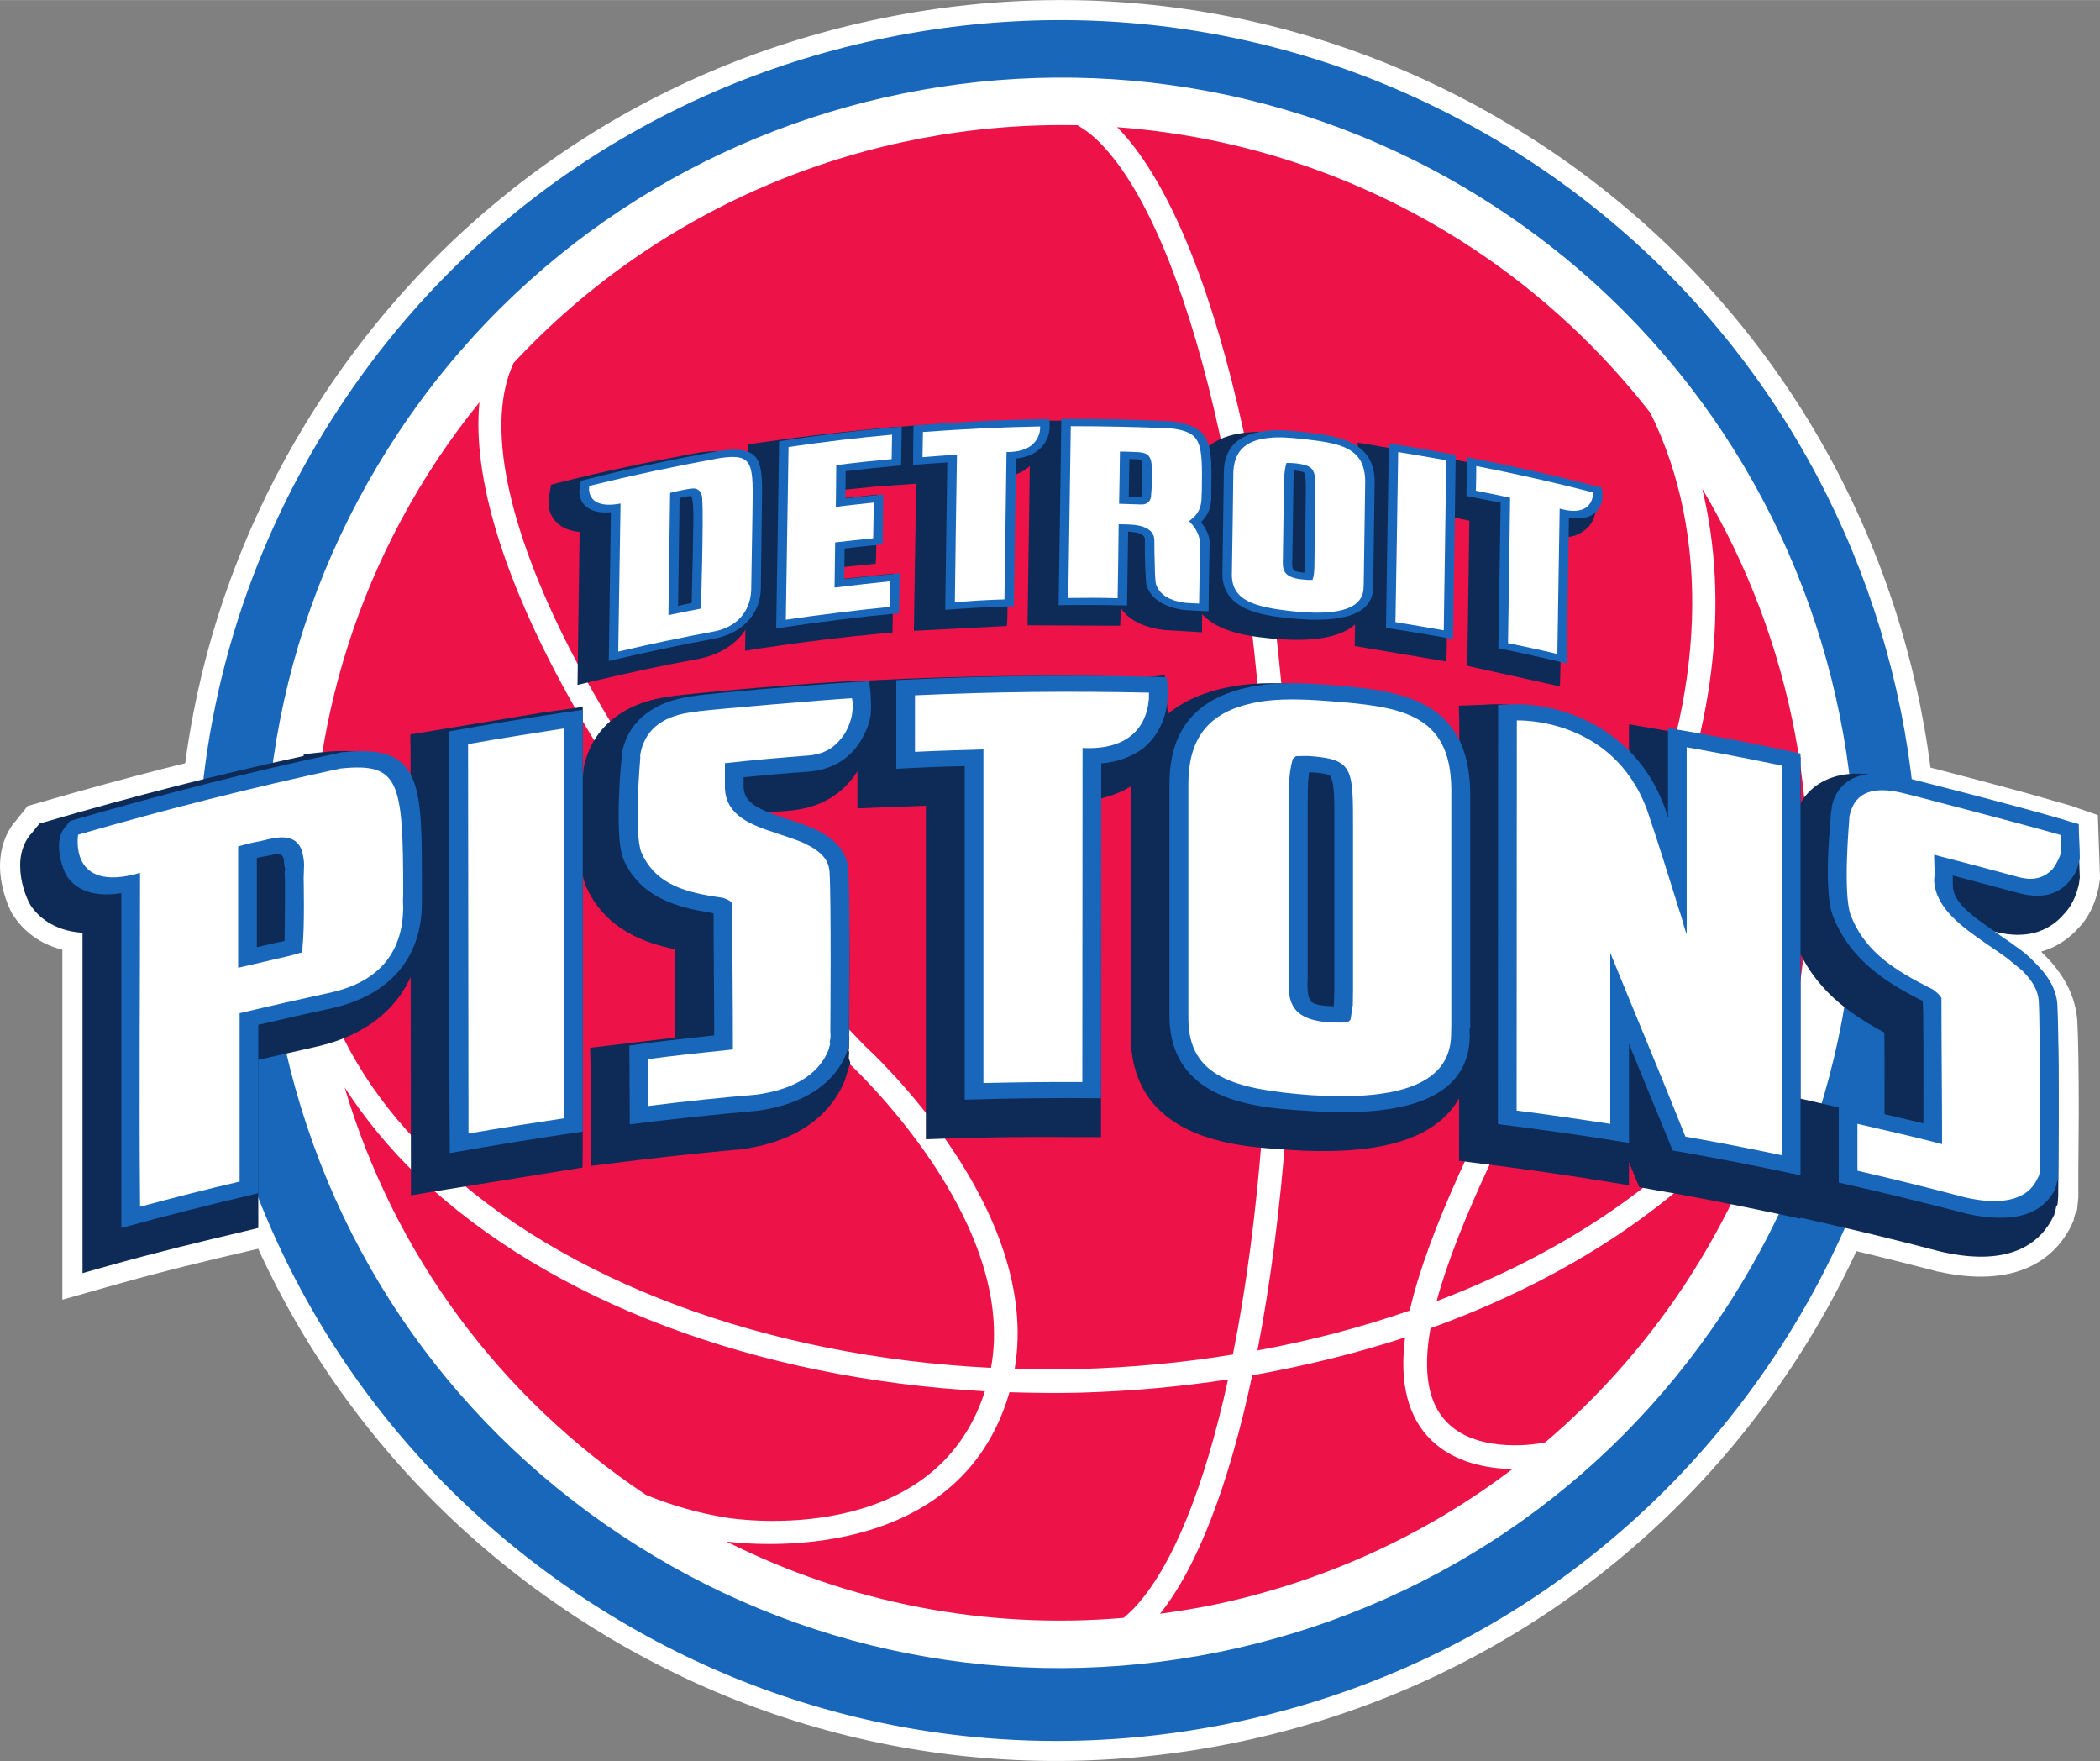 <?xml version="1.0" encoding="UTF-8" standalone="no"?>
<!-- Created with Inkscape (http://www.inkscape.org/) by Marsupilami -->
<svg
   xmlns:svg="http://www.w3.org/2000/svg"
   xmlns="http://www.w3.org/2000/svg"
   version="1.0"
   width="916"
   height="768"
   viewBox="0 0 128.563 107.782"
   id="svg136157">
  <rect x="0" y="0" width="128.563" height="107.782" fill="#808080" stroke="none"/>
  <defs
     id="defs136159" />
  <g
     transform="translate(-438.576,-267.043)"
     id="layer1">
    <path
       d="M 474.92,363.772 C 463.466,356.187 455.662,344.58 452.936,331.125 C 450.224,317.656 452.898,303.935 460.496,292.491 C 468.081,281.061 479.677,273.269 493.151,270.549 C 506.637,267.813 520.355,270.49 531.784,278.075 C 555.414,293.747 561.88,325.729 546.196,349.356 C 538.61,360.8 527.014,368.607 513.541,371.342 C 500.08,374.063 486.363,371.372 474.92,363.772 z M 492.662,268.139 C 478.546,270.992 466.397,279.154 458.452,291.13 C 450.494,303.121 447.678,317.493 450.532,331.613 C 453.386,345.719 461.563,357.873 473.558,365.827 C 485.54,373.782 499.913,376.591 514.029,373.738 C 528.145,370.884 540.295,362.707 548.253,350.716 C 564.67,325.95 557.895,292.446 533.134,276.019 C 521.164,268.079 506.791,265.27 492.662,268.139"
       id="path3200"
       style="fill:#ffffff;fill-opacity:1;fill-rule:evenodd;stroke:none" />
    <path
       d="M 512.834,366.522 C 512.834,366.522 512.834,366.522 512.834,366.522 L 512.834,366.522 L 512.834,366.522"
       id="path3202"
       style="fill:#ffffff;fill-opacity:1;fill-rule:evenodd;stroke:none" />
    <path
       d="M 542.686,346.443 L 542.686,346.443"
       id="path3204"
       style="fill:#ffffff;fill-opacity:1;fill-rule:evenodd;stroke:none" />
    <path
       d="M 565.827,323.836 C 565.814,323.851 565.814,323.851 565.814,323.851 L 565.866,323.792 C 565.853,323.806 565.84,323.821 565.827,323.836 z M 554.308,313.412 C 554.282,313.397 554.269,313.397 554.257,313.397 C 554.295,313.397 554.347,313.412 554.347,313.412 L 554.347,313.412 C 554.347,313.412 554.308,313.412 554.308,313.412 z M 549.345,313.93 L 549.345,313.93 C 548.24,314.61 547.481,315.689 547.173,317.049 C 547.173,317.049 547.121,317.271 547.121,317.271 C 547.121,317.271 547.108,317.419 547.108,317.449 L 547.108,317.478 L 547.057,317.951 L 547.044,317.981 L 546.993,318.735 C 546.993,318.75 546.864,321.456 546.864,321.456 L 546.864,321.485 C 546.864,323.2 547.006,324.294 547.34,325.152 C 548.497,328.139 550.721,329.824 552.714,330.963 C 552.714,331.746 552.727,333.033 552.727,333.033 C 552.727,333.033 552.714,333.506 552.714,333.935 C 552.521,333.89 552.2,333.816 552.2,333.816 C 552.187,333.816 547.533,332.722 547.533,332.722 L 547.533,335.768 L 547.533,342.54 L 549.423,342.969 C 552.032,343.56 554.411,344.137 557.124,344.846 C 557.124,344.846 557.213,344.876 557.213,344.876 L 557.252,344.876 C 562.6,346.044 564.657,343.575 565.403,342.008 C 565.403,341.993 565.519,341.756 565.519,341.756 C 565.519,341.756 565.544,341.608 565.544,341.608 C 565.557,341.564 565.609,341.372 565.622,341.342 C 565.622,341.327 565.737,341.106 565.737,341.106 L 565.814,340.337 L 565.814,338.607 C 565.814,338.607 565.84,335.117 565.84,335.117 C 565.84,332.412 565.801,330.386 565.75,329.514 C 565.634,327.991 564.927,326.631 563.59,325.344 C 563.577,325.329 563.552,325.3 563.539,325.285 C 564.632,324.975 565.377,324.339 565.827,323.836 C 566.676,322.949 566.933,321.884 567.023,321.485 L 567.061,321.367 L 567.074,321.249 L 567.139,320.82 L 567.139,320.702 L 567.01,316.931 L 565.352,316.355 L 564.207,316.029 C 561.906,315.349 557.432,314.196 555.439,313.678 L 555.439,313.678 C 555.439,313.678 555.259,313.634 555.156,313.604 C 554.784,313.516 554.527,313.442 554.449,313.427 C 554.424,313.427 554.295,313.397 554.244,313.397 C 552.277,312.969 550.631,313.146 549.345,313.93"
       id="path3206"
       style="fill:#ffffff;fill-opacity:1;fill-rule:evenodd;stroke:none" />
    <path
       d="M 553.691,315.778 L 553.768,315.793 C 553.768,315.793 553.845,315.334 553.909,314.935 C 553.807,315.32 553.691,315.778 553.691,315.778 z M 554.398,313.427 L 554.372,313.412 L 554.398,313.427 z M 553.909,314.935 C 554.089,314.225 554.308,313.412 554.308,313.412 L 554.154,313.383 C 554.154,313.383 554.025,314.225 553.909,314.935"
       id="path3208"
       style="fill:#ffffff;fill-opacity:1;fill-rule:evenodd;stroke:none" />
    <path
       d="M 554.334,313.412 C 554.372,313.412 554.398,313.412 554.411,313.427 C 554.411,313.427 554.257,314.092 554.102,314.743 C 554.141,314.447 554.154,314.403 554.179,314.151 C 554.038,314.861 553.832,315.807 553.832,315.807 L 553.858,315.807 L 553.858,315.807 C 553.871,315.807 553.948,315.837 553.948,315.837 C 553.948,315.837 554.025,315.334 554.077,314.891 C 554.257,314.196 554.437,313.427 554.437,313.427 C 554.449,313.427 554.449,313.427 554.449,313.427 C 554.449,313.427 554.449,313.427 554.437,313.427 L 554.437,313.427 L 554.334,313.397 L 554.334,313.412 z M 554.179,314.151 C 554.244,313.826 554.334,313.412 554.334,313.412 C 554.308,313.412 554.282,313.397 554.282,313.397 C 554.282,313.397 554.231,313.826 554.179,314.151"
       id="path3210"
       style="fill:#ffffff;fill-opacity:1;fill-rule:evenodd;stroke:none" />
    <path
       d="M 458.092,311.86 L 456.009,312.096 C 456.009,312.096 455.996,312.244 455.996,312.318 C 450.995,313.427 446.2,314.654 441.006,316.162 C 441.006,316.162 440.646,316.266 440.646,316.266 L 440.273,316.369 L 439.643,317.153 C 439.643,317.153 439.566,317.256 439.54,317.286 C 439.527,317.301 439.476,317.36 439.476,317.36 L 439.45,317.375 C 438.884,318.099 438.589,318.986 438.576,320.007 C 438.576,321.234 438.987,322.372 439.36,323.038 L 439.386,323.067 L 439.399,323.082 C 439.823,323.733 440.723,324.753 442.394,325.167 C 442.394,327.045 442.394,346.591 442.394,346.591 L 445.467,345.719 C 448.449,344.876 451.329,344.181 453.759,343.619 L 455.623,343.176 C 455.623,343.176 455.623,334.496 455.623,332.9 C 456.652,332.663 458.246,332.293 458.246,332.293 C 462.836,331.258 465.6,327.991 465.625,323.57 C 465.625,323.57 465.625,323.245 465.625,323.2 C 465.625,323.171 465.638,322.742 465.638,322.742 L 465.638,321.988 C 465.638,317.892 465.638,314.95 463.594,313.116 C 462.321,311.978 460.624,311.594 458.092,311.86"
       id="path3212"
       style="fill:#ffffff;fill-opacity:1;fill-rule:evenodd;stroke:none" />
    <path
       d="M 532.465,277.04 C 520.753,269.277 506.714,266.542 492.906,269.336 C 479.112,272.131 467.232,280.115 459.467,291.81 C 451.689,303.535 448.951,317.567 451.741,331.362 C 454.518,345.157 462.514,357.03 474.239,364.807 C 485.951,372.584 500.003,375.32 513.785,372.54 C 527.58,369.745 539.446,361.761 547.224,350.036 C 563.282,325.847 556.648,293.097 532.465,277.04"
       id="path3214"
       style="fill:#1967bb;fill-opacity:1;fill-rule:evenodd;stroke:none" />
    <path
       d="M 542.197,347.227 C 556.622,325.492 550.695,296.187 528.955,281.756 C 507.228,267.34 477.916,273.269 463.504,295.004 C 449.079,316.739 455.006,346.044 476.746,360.46 C 498.473,374.891 527.785,368.962 542.197,347.227"
       id="path3216"
       style="fill:#ed1248;fill-opacity:1;fill-rule:evenodd;stroke:none" />
    <path
       d="M 541.657,345.763 C 539.253,349.371 536.399,352.579 533.185,355.315 C 533.121,355.329 533.057,355.344 532.992,355.359 C 532.928,355.374 529.174,356.098 527.194,354.132 C 526.011,352.964 525.664,351.012 526.153,348.336 C 533.442,345.704 539.729,341.86 544.306,337.054 C 545.527,335.783 546.581,334.467 547.507,333.107 C 546.247,337.483 544.306,341.756 541.657,345.763 z M 512.589,365.325 C 511.587,365.517 510.597,365.679 509.594,365.812 C 511.908,362.929 513.836,357.813 515.238,351.219 C 518.478,350.642 521.614,349.874 524.597,348.898 C 524.237,351.663 524.764,353.777 526.178,355.167 C 527.618,356.586 529.65,356.926 531.167,356.956 C 525.754,361.066 519.442,363.935 512.589,365.325 z M 459.673,333.595 C 460.907,335.502 462.411,337.35 464.211,339.065 C 472.246,346.709 484.923,351.441 498.872,352.195 C 495.799,361.82 483.663,360.031 483.123,359.943 C 481.336,359.662 479.677,359.174 478.122,358.538 C 469.148,352.55 462.707,343.811 459.673,333.595 z M 465.368,295.137 C 466.178,293.925 467.027,292.771 467.927,291.663 C 467.027,300.785 475.718,316.842 490.528,332.101 C 490.669,332.234 500.929,341.697 499.245,350.761 C 485.514,350.081 473.056,345.482 465.214,338.015 C 461.756,334.733 459.416,331.037 458.233,327.148 C 456.562,315.941 459.056,304.659 465.368,295.137 z M 507.37,366.064 C 498.962,366.788 490.592,365.177 483.046,361.392 C 484.46,361.569 497.29,362.944 500.376,352.254 C 501.777,352.298 503.191,352.313 504.618,352.284 C 507.73,352.195 510.777,351.929 513.759,351.47 C 512.319,358.05 510.339,363.018 507.974,365.502 C 507.768,365.709 507.575,365.886 507.37,366.064 z M 504.541,274.703 C 504.94,274.94 505.326,275.206 505.711,275.576 C 511.381,280.973 515.713,299.366 516.241,320.302 C 516.511,331.377 515.688,341.756 514.055,349.947 C 510.982,350.45 507.82,350.746 504.58,350.835 C 503.281,350.864 501.996,350.849 500.697,350.805 C 502.356,341.047 491.994,331.48 491.531,331.066 C 475.525,314.565 466.525,296.704 470.022,289.252 C 479.073,279.524 491.749,274.437 504.541,274.703 z M 539.613,292.313 C 543.29,299.721 543.059,309.612 538.598,319.43 C 538.173,320.095 527.078,337.587 524.88,347.256 C 521.923,348.277 518.799,349.105 515.559,349.696 C 517.153,341.446 517.963,331.17 517.68,320.273 C 517.153,298.952 512.859,280.825 506.971,274.822 C 514.544,275.384 522.064,277.823 528.827,282.303 C 533.057,285.113 536.656,288.513 539.613,292.313 z M 548.638,328.08 C 547.443,330.874 545.643,333.55 543.264,336.064 C 539.022,340.514 533.237,344.137 526.526,346.68 C 529.123,337.054 539.755,320.302 539.87,320.125 C 543.56,312.008 544.46,303.861 542.789,296.956 C 548.356,306.286 550.438,317.345 548.638,328.08 z M 530.421,279.893 C 508.051,265.048 477.787,271.17 462.951,293.54 C 455.765,304.378 453.232,317.36 455.803,330.105 C 458.387,342.85 465.767,353.821 476.605,361.007 C 487.43,368.193 500.427,370.736 513.168,368.163 C 525.908,365.576 536.888,358.198 544.074,347.36 C 558.911,324.989 552.791,294.738 530.421,279.893"
       id="path3218"
       style="fill:#ffffff;fill-opacity:1;fill-rule:evenodd;stroke:none" />
    <path
       d="M 506.637,295.803 C 506.663,295.803 506.727,295.803 506.701,295.803 C 506.933,295.803 507.19,295.817 507.254,295.847 C 507.28,295.862 507.37,295.965 507.357,296.497 C 507.357,296.527 507.357,296.557 507.357,296.586 C 507.357,296.719 507.357,296.867 507.357,297 C 507.344,297.488 507.357,297.592 507.318,297.917 C 507.318,297.961 507.318,298.006 507.305,298.065 C 507.305,298.065 507.305,298.065 507.305,298.065 C 507.305,298.094 507.305,298.124 507.28,298.139 C 507.023,298.139 506.791,298.124 506.534,298.124 C 506.547,297.34 506.547,296.586 506.56,295.803 C 506.585,295.803 506.611,295.803 506.637,295.803"
       id="path3220"
       style="fill:#0e2b58;fill-opacity:1;fill-rule:evenodd;stroke:none" />
    <path
       d="M 502.394,292.786 L 501.662,292.786 L 501.482,305.31 L 507.151,305.339 L 507.177,304.777 C 507.177,304.777 507.19,304.363 507.19,304.26 C 507.575,304.837 508.321,305.398 509.787,305.591 L 509.825,305.605 L 509.902,305.605 L 512.165,305.738 L 512.165,305.132 L 512.229,300.904 C 512.229,300.416 511.998,300.002 511.779,299.676 C 512.114,299.233 512.319,298.76 512.332,298.153 L 512.345,297.651 C 512.384,294.886 512.397,293.378 509.35,292.934 L 509.298,292.934 L 509.195,292.919 C 506.958,292.816 504.734,292.771 502.394,292.786"
       id="path3222"
       style="fill:#0e2b58;fill-opacity:1;fill-rule:evenodd;stroke:none" />
    <path
       d="M 521.704,294.841 L 521.512,306.581 L 527.117,307.528 L 527.143,306.833 L 527.31,295.108 L 526.14,294.886 L 526.153,294.886 L 521.704,294.132 L 521.704,294.841"
       id="path3224"
       style="fill:#0e2b58;fill-opacity:1;fill-rule:evenodd;stroke:none" />
    <path
       d="M 501.674,292.786 L 501.096,292.801 C 498.499,292.845 496.018,292.964 493.279,293.185 L 492.611,293.245 L 492.559,296.793 C 492.559,296.793 494.063,296.69 494.668,296.645 C 494.642,297.739 494.526,305.65 494.526,305.65 L 500.222,305.354 L 500.247,304.822 C 500.247,304.822 500.363,296.867 500.376,296.202 C 500.8,296.083 501.199,295.921 501.482,295.684 C 502.291,295.078 502.433,294.28 502.433,293.866 C 502.433,293.806 502.433,293.777 502.433,293.777 C 502.433,293.762 502.407,293.274 502.407,293.274 L 502.369,292.727 L 501.674,292.786"
       id="path3226"
       style="fill:#0e2b58;fill-opacity:1;fill-rule:evenodd;stroke:none" />
    <path
       d="M 526.487,295.669 L 526.448,298.479 C 526.448,298.479 528.531,298.907 528.531,298.907 C 528.518,299.691 528.403,307.794 528.403,307.794 L 534.072,309.05 L 534.098,308.311 C 534.098,308.311 534.214,300.77 534.226,299.942 C 534.561,299.913 534.895,299.883 535.178,299.75 C 536.129,299.292 536.283,298.493 536.283,298.05 C 536.283,297.991 536.283,297.961 536.283,297.961 L 536.283,297.887 L 536.245,297.178 L 535.769,297.015 L 535.204,296.882 C 532.607,296.217 530.061,295.64 527.425,295.137 L 526.5,294.945 L 526.487,295.669"
       id="path3228"
       style="fill:#0e2b58;fill-opacity:1;fill-rule:evenodd;stroke:none" />
    <path
       d="M 492.546,293.245 L 491.955,293.304 C 489.538,293.54 487.327,293.806 484.987,294.147 L 484.383,294.235 L 484.19,306.877 L 485.09,306.729 C 487.725,306.33 490.168,306.034 492.546,305.812 L 493.215,305.753 L 493.266,302.146 C 493.266,302.146 490.837,302.397 489.872,302.5 C 489.872,302.175 489.872,302.057 489.885,301.776 C 490.541,301.717 492.186,301.539 492.186,301.539 L 492.212,301.037 L 492.264,297.311 C 492.264,297.311 490.631,297.488 489.937,297.562 C 489.949,297.311 489.949,297.266 489.949,297.045 C 490.785,296.956 493.331,296.704 493.331,296.704 L 493.343,296.202 L 493.395,293.171 L 492.546,293.245"
       id="path3230"
       style="fill:#0e2b58;fill-opacity:1;fill-rule:evenodd;stroke:none" />
    <path
       d="M 481.374,294.738 L 481.323,294.753 C 478.392,295.285 475.589,295.876 472.761,296.586 L 472.311,296.704 L 472.182,297.459 L 472.169,297.532 L 472.156,297.739 C 472.143,298.553 472.581,299.011 472.941,299.248 C 473.275,299.455 473.648,299.558 474.059,299.602 C 474.046,300.563 473.931,308.962 473.931,308.962 L 474.92,308.725 C 477.183,308.193 479.227,307.749 481.361,307.365 C 483.418,306.951 484.717,305.576 484.756,303.757 C 484.756,303.757 484.833,298.686 484.833,298.686 C 484.858,296.793 484.871,295.64 483.92,295.034 C 483.187,294.561 482.171,294.634 481.374,294.738"
       id="path3232"
       style="fill:#0e2b58;fill-opacity:1;fill-rule:evenodd;stroke:none" />
    <path
       d="M 514.942,293.511 C 514.942,293.511 514.942,293.511 514.942,293.511 L 514.942,293.511 z M 514.942,293.511 C 513.438,293.644 511.651,294.294 511.599,296.557 L 511.509,302.87 C 511.548,305.62 514.865,305.96 516.292,306.108 L 516.459,306.123 C 518.645,306.33 520.226,306.123 521.19,305.517 C 521.846,305.103 522.206,304.511 522.232,303.787 C 522.232,303.772 522.244,303.521 522.244,303.521 L 522.334,297.222 C 522.36,294.147 519.326,293.806 517.32,293.585 C 516.562,293.496 515.739,293.422 514.942,293.511"
       id="path3234"
       style="fill:#0e2b58;fill-opacity:1;fill-rule:evenodd;stroke:none" />
    <path
       d="M 507.781,295.137 C 507.807,295.137 507.884,295.137 507.858,295.137 C 508.077,295.137 508.347,295.152 508.411,295.182 C 508.437,295.196 508.514,295.315 508.514,295.832 C 508.514,295.862 508.514,295.891 508.501,295.921 C 508.501,296.069 508.501,296.202 508.501,296.335 C 508.501,296.823 508.501,296.926 508.462,297.252 C 508.462,297.296 508.462,297.34 508.462,297.385 C 508.462,297.399 508.462,297.399 508.462,297.399 C 508.462,297.429 508.462,297.459 508.437,297.473 C 508.167,297.473 507.935,297.459 507.678,297.444 C 507.691,296.66 507.704,295.921 507.717,295.137 C 507.73,295.137 507.755,295.137 507.781,295.137 z M 510.288,292.831 C 508.025,292.712 505.814,292.668 503.551,292.683 C 503.5,296.542 503.449,300.223 503.384,304.082 C 504.786,304.053 506.148,304.068 507.575,304.097 C 507.601,302.574 507.614,301.111 507.64,299.573 C 507.665,299.573 507.691,299.588 507.717,299.588 C 508.694,299.632 508.668,299.987 508.668,300.105 C 508.655,300.445 508.668,301.436 508.694,301.909 C 508.694,301.983 508.707,302.057 508.707,302.131 C 508.732,302.781 508.758,302.87 508.784,302.914 C 509.067,303.713 509.851,304.201 511.072,304.378 C 511.085,304.378 511.098,304.363 511.098,304.378 C 511.587,304.408 512.075,304.437 512.564,304.452 C 512.576,303.018 512.602,301.658 512.628,300.223 C 512.628,299.809 512.384,299.366 512.101,298.996 C 512.525,298.582 512.718,298.139 512.731,297.473 C 512.731,297.429 512.731,297.37 512.731,297.325 C 512.731,297.252 512.731,297.178 512.731,297.104 C 512.769,294.294 512.834,293.185 510.352,292.831 C 510.352,292.831 510.339,292.831 510.327,292.831 C 510.314,292.831 510.301,292.831 510.288,292.831"
       id="path3236"
       style="fill:#1967bb;fill-opacity:1;fill-rule:evenodd;stroke:none" />
    <path
       d="M 527.117,294.782 C 525.921,294.561 524.79,294.368 523.607,294.176 C 523.543,298.006 523.479,301.643 523.427,305.472 C 524.816,305.679 526.14,305.901 527.528,306.152 C 527.593,302.353 527.644,298.7 527.695,294.886 C 527.503,294.856 527.31,294.812 527.117,294.782"
       id="path3238"
       style="fill:#1967bb;fill-opacity:1;fill-rule:evenodd;stroke:none" />
    <path
       d="M 502.253,292.698 C 499.605,292.742 497.123,292.875 494.501,293.082 C 494.488,293.895 494.475,294.679 494.475,295.492 C 495.182,295.433 495.863,295.389 496.57,295.344 C 496.532,298.405 496.48,301.303 496.442,304.363 C 497.83,304.26 499.219,304.186 500.646,304.142 C 500.684,301.096 500.736,298.168 500.774,295.108 C 501.289,295.048 501.752,294.901 502.086,294.634 C 502.767,294.117 502.831,293.422 502.831,293.185 C 502.831,293.156 502.831,293.141 502.831,293.112 C 502.831,292.978 502.844,292.845 502.806,292.698 C 502.613,292.698 502.42,292.698 502.253,292.698"
       id="path3240"
       style="fill:#1967bb;fill-opacity:1;fill-rule:evenodd;stroke:none" />
    <path
       d="M 536.103,296.749 C 533.494,296.083 531,295.522 528.39,295.019 C 528.377,295.817 528.364,296.586 528.351,297.399 C 529.058,297.532 529.727,297.666 530.447,297.813 C 530.395,300.83 530.357,303.698 530.305,306.714 C 531.732,307.01 533.082,307.306 534.496,307.646 C 534.535,304.63 534.586,301.746 534.625,298.73 C 535.139,298.804 535.576,298.774 535.936,298.612 C 536.618,298.286 536.682,297.621 536.682,297.385 C 536.682,297.355 536.682,297.34 536.682,297.311 C 536.656,297.163 536.656,297.03 536.656,296.897 C 536.463,296.837 536.296,296.808 536.103,296.749"
       id="path3242"
       style="fill:#1967bb;fill-opacity:1;fill-rule:evenodd;stroke:none" />
    <path
       d="M 493.189,293.2 C 490.862,293.422 488.638,293.688 486.273,294.043 C 486.221,297.917 486.157,301.628 486.093,305.502 C 488.625,305.117 491.094,304.807 493.613,304.57 C 493.626,303.742 493.639,302.959 493.652,302.131 C 492.521,302.234 491.428,302.353 490.258,302.486 C 490.271,301.865 490.271,301.244 490.284,300.608 C 491.094,300.519 491.839,300.43 492.611,300.356 C 492.624,299.321 492.636,298.331 492.649,297.311 C 491.878,297.37 491.132,297.459 490.322,297.547 C 490.335,296.985 490.348,296.438 490.348,295.876 C 491.518,295.743 492.611,295.625 493.742,295.522 C 493.755,294.723 493.768,293.954 493.781,293.156 C 493.588,293.171 493.382,293.185 493.189,293.2"
       id="path3244"
       style="fill:#1967bb;fill-opacity:1;fill-rule:evenodd;stroke:none" />
    <path
       d="M 480.809,297.385 C 480.809,297.385 480.821,297.385 480.821,297.385 C 480.821,297.385 480.809,297.385 480.809,297.385 z M 480.873,297.399 C 480.937,297.429 480.976,297.606 480.976,297.754 C 480.976,297.754 480.976,297.769 480.976,297.784 C 480.976,297.784 480.989,297.799 480.989,297.813 C 481.04,298.109 481.027,299.055 481.001,300.223 C 480.989,301.451 480.937,302.84 480.924,303.949 C 480.629,304.009 480.372,304.053 480.089,304.127 C 480.114,301.879 480.153,299.75 480.179,297.518 C 480.641,297.414 480.809,297.399 480.873,297.399 z M 482.647,294.634 C 479.754,295.152 476.99,295.743 474.136,296.468 C 474.111,296.601 474.098,296.734 474.072,296.867 C 474.072,296.882 474.059,296.971 474.046,297.074 C 474.046,297.355 474.098,297.828 474.586,298.139 C 474.933,298.36 475.358,298.434 475.975,298.39 C 475.936,301.465 475.885,304.423 475.846,307.498 C 478.045,306.98 480.14,306.522 482.339,306.123 C 484.023,305.783 485.115,304.63 485.154,303.077 C 485.167,301.391 485.205,299.78 485.218,298.109 C 485.27,295.344 485.308,294.265 482.66,294.634 C 482.66,294.634 482.66,294.634 482.647,294.634 C 482.66,294.634 482.647,294.634 482.647,294.634"
       id="path3246"
       style="fill:#1967bb;fill-opacity:1;fill-rule:evenodd;stroke:none" />
    <path
       d="M 517.938,295.847 C 518.388,295.906 518.426,295.95 518.426,295.98 C 518.516,296.172 518.529,296.675 518.516,297.237 C 518.503,298.73 518.478,300.149 518.452,301.643 C 518.452,301.805 518.465,301.953 518.426,302.086 C 518.375,302.086 518.31,302.086 518.259,302.072 C 518.002,302.042 517.848,301.998 517.783,301.939 C 517.693,301.85 517.68,301.672 517.68,301.495 C 517.68,301.421 517.693,301.362 517.693,301.318 C 517.693,301.318 517.693,301.303 517.693,301.288 C 517.719,299.78 517.732,298.346 517.758,296.837 C 517.758,296.749 517.758,296.66 517.758,296.571 C 517.77,296.32 517.783,296.069 517.822,295.832 C 517.86,295.832 517.899,295.847 517.938,295.847 z M 516.189,293.407 C 514.402,293.57 513.541,294.398 513.502,295.891 C 513.476,298.035 513.438,300.061 513.412,302.205 C 513.438,304.556 516.305,304.748 517.706,304.896 C 520.83,305.191 522.553,304.615 522.63,303.107 C 522.63,303.018 522.643,302.929 522.643,302.855 C 522.669,300.726 522.707,298.686 522.733,296.557 C 522.746,294.013 520.445,293.718 518.349,293.481 C 517.578,293.392 516.87,293.333 516.189,293.407"
       id="path3248"
       style="fill:#1967bb;fill-opacity:1;fill-rule:evenodd;stroke:none" />
    <path
       d="M 509.041,297.414 C 509.041,297.636 508.848,297.917 508.488,297.917 C 508.025,297.902 507.55,297.887 507.087,297.873 C 507.113,296.793 507.125,295.758 507.138,294.679 C 507.331,294.679 507.563,294.679 507.781,294.694 C 508.732,294.723 509.131,294.694 509.092,295.95 C 509.105,296.897 509.08,296.882 509.041,297.414 z M 510.288,293.259 C 508.218,293.171 506.2,293.126 504.13,293.126 C 504.078,296.675 504.027,300.076 503.976,303.639 C 505.017,303.624 505.994,303.624 506.997,303.654 C 507.023,302.116 507.048,300.667 507.061,299.129 C 507.293,299.129 507.498,299.129 507.717,299.144 C 508.565,299.174 509.247,299.44 509.247,300.12 C 509.234,300.549 509.285,301.983 509.285,302.131 C 509.285,302.131 509.311,302.722 509.35,302.811 C 509.594,303.491 510.237,303.816 511.137,303.935 C 511.432,303.964 511.702,303.964 511.985,303.979 C 512.011,302.707 512.024,301.48 512.037,300.194 C 512.011,299.854 511.805,299.395 511.497,299.07 C 511.458,299.026 511.407,298.996 511.368,298.937 C 511.959,298.508 512.127,298.094 512.139,297.444 C 512.139,297.385 512.139,297.34 512.139,297.281 C 512.152,297.207 512.152,297.133 512.152,297.059 C 512.204,294.043 512.114,293.511 510.288,293.259"
       id="path3250"
       style="fill:#ffffff;fill-opacity:1;fill-rule:evenodd;stroke:none" />
    <path
       d="M 526.963,305.62 C 527.014,302.101 527.066,298.73 527.117,295.211 C 526.114,295.034 525.176,294.871 524.173,294.708 C 524.121,298.227 524.07,301.598 524.006,305.117 C 525.009,305.28 525.96,305.443 526.963,305.62"
       id="path3252"
       style="fill:#ffffff;fill-opacity:1;fill-rule:evenodd;stroke:none" />
    <path
       d="M 502.253,293.141 C 499.823,293.185 497.509,293.304 495.079,293.481 C 495.066,293.999 495.066,294.501 495.053,295.019 C 495.773,294.96 496.442,294.915 497.162,294.871 C 497.11,297.917 497.072,300.83 497.033,303.89 C 498.062,303.816 499.026,303.757 500.067,303.728 C 500.106,300.667 500.157,297.754 500.196,294.708 C 502.394,294.723 502.253,293.141 502.253,293.141"
       id="path3254"
       style="fill:#ffffff;fill-opacity:1;fill-rule:evenodd;stroke:none" />
    <path
       d="M 536.103,297.178 C 533.687,296.557 531.372,296.039 528.955,295.566 C 528.955,296.069 528.943,296.571 528.93,297.074 C 529.65,297.207 530.318,297.355 531.025,297.503 C 530.987,300.519 530.948,303.388 530.897,306.404 C 531.899,306.611 532.889,306.818 533.918,307.069 C 533.969,304.053 534.008,301.184 534.059,298.168 C 536.206,298.774 536.103,297.178 536.103,297.178"
       id="path3256"
       style="fill:#ffffff;fill-opacity:1;fill-rule:evenodd;stroke:none" />
    <path
       d="M 493.189,293.644 C 491.055,293.836 488.985,294.087 486.851,294.398 C 486.8,297.976 486.735,301.391 486.684,304.97 C 487.79,304.807 488.78,304.674 489.885,304.541 C 490.952,304.408 491.968,304.289 493.035,304.186 C 493.048,303.668 493.048,303.151 493.061,302.619 C 491.929,302.737 490.837,302.855 489.667,303.003 C 489.679,302.057 489.692,301.184 489.705,300.238 C 490.489,300.149 491.261,300.061 492.032,299.987 C 492.045,299.248 492.058,298.538 492.071,297.799 C 491.286,297.887 490.515,297.961 489.744,298.065 C 489.757,297.207 489.769,296.364 489.769,295.507 C 490.939,295.359 492.032,295.241 493.164,295.137 C 493.176,294.634 493.176,294.147 493.189,293.644"
       id="path3258"
       style="fill:#ffffff;fill-opacity:1;fill-rule:evenodd;stroke:none" />
    <path
       d="M 481.49,304.289 C 480.809,304.423 480.179,304.541 479.497,304.689 C 479.536,302.16 479.562,299.735 479.6,297.207 C 480.911,296.882 481.104,296.941 481.104,296.941 C 481.619,297.015 481.567,297.651 481.567,297.651 C 481.657,298.567 481.49,304.289 481.49,304.289 z M 482.634,295.078 C 479.947,295.566 477.376,296.113 474.65,296.778 C 474.65,296.778 474.355,298.272 476.566,297.858 L 476.566,297.858 C 476.515,300.918 476.476,303.846 476.425,306.921 C 478.443,306.448 480.333,306.049 482.339,305.679 C 483.637,305.413 484.498,304.526 484.563,303.181 C 484.588,301.613 484.614,300.105 484.64,298.538 C 484.678,295.477 484.794,294.753 482.634,295.078"
       id="path3260"
       style="fill:#ffffff;fill-opacity:1;fill-rule:evenodd;stroke:none" />
    <path
       d="M 519.043,301.717 C 519.03,302.012 519.03,302.249 518.927,302.53 C 518.709,302.545 518.478,302.53 518.259,302.5 C 517.05,302.367 517.102,301.82 517.115,301.229 C 517.14,299.721 517.153,298.286 517.179,296.778 C 517.192,296.29 517.192,295.832 517.333,295.374 C 517.552,295.374 517.719,295.374 517.95,295.403 C 519.095,295.551 519.12,295.817 519.107,297.296 C 519.082,298.789 519.056,300.209 519.043,301.717 z M 518.349,293.91 C 517.539,293.821 516.883,293.777 516.331,293.836 C 515.032,293.954 514.145,294.472 514.081,295.936 C 514.055,298.079 514.029,300.105 513.991,302.249 C 514.016,303.802 515.379,304.201 517.719,304.452 C 520.11,304.703 522.013,304.467 522.052,303.018 C 522.052,302.929 522.064,302.84 522.064,302.767 C 522.09,300.637 522.129,298.597 522.154,296.483 C 522.129,294.383 520.547,294.161 518.349,293.91"
       id="path3262"
       style="fill:#ffffff;fill-opacity:1;fill-rule:evenodd;stroke:none" />
    <path
       d="M 472.902,310.499 L 471.732,310.662 L 471.732,310.662 L 463.697,311.993 L 463.71,312.998 L 463.71,320.406 L 463.735,340.204 L 465.137,339.967 L 474.239,338.503 L 474.252,337.498 L 474.252,310.307 L 472.902,310.499"
       id="path3264"
       style="fill:#0e2b58;fill-opacity:1;fill-rule:evenodd;stroke:none" />
    <path
       d="M 487.185,317.656 C 487.185,317.656 487.198,317.67 487.198,317.67 C 487.198,317.67 487.134,317.641 487.121,317.641 C 487.147,317.641 487.16,317.656 487.185,317.656 z M 487.121,317.641 C 487.121,317.641 487.121,317.641 487.121,317.641 C 487.121,317.641 487.121,317.641 487.121,317.641 z M 488.162,331.968 C 488.162,331.968 488.175,331.983 488.175,331.998 C 488.175,331.998 488.175,331.998 488.175,331.998 C 488.175,331.998 488.162,331.968 488.162,331.968 z M 488.432,331.273 C 488.394,331.288 488.227,331.347 488.227,331.362 C 488.214,331.332 488.201,331.273 488.201,331.273 C 488.201,331.273 488.394,331.273 488.432,331.273 z M 490.001,308.769 L 489.499,308.799 C 485.81,309.021 481.079,309.479 479.973,309.612 L 479.922,309.612 L 479.793,309.642 L 479.716,309.657 C 476.81,309.982 474.843,311.549 474.329,313.944 L 474.303,314.048 C 474.303,314.048 474.303,314.151 474.303,314.166 C 474.303,314.166 474.29,314.27 474.29,314.27 C 474.29,314.27 474.278,314.403 474.265,314.521 L 474.252,314.521 C 474.175,315.083 474.072,316.665 474.072,318.158 C 474.072,319.74 474.188,320.687 474.47,321.337 C 475.692,324.028 478.237,324.797 479.883,325.137 C 479.896,326.202 479.909,329.469 479.909,330.549 C 478.559,330.711 474.702,331.17 474.702,331.17 L 474.728,332.219 L 474.753,338.4 L 476.09,338.237 C 478.52,337.927 480.899,337.661 483.83,337.394 L 483.907,337.394 C 487.982,336.847 489.628,334.792 490.297,333.181 L 490.309,333.136 L 490.387,332.87 L 490.631,332.086 C 490.631,332.086 490.579,331.939 490.541,331.806 C 490.541,331.687 490.567,331.465 490.567,331.465 C 490.567,331.465 490.541,331.377 490.528,331.273 C 490.528,331.273 490.554,331.273 490.554,331.273 L 490.579,326.024 C 490.579,323.274 490.554,321.988 490.489,321.308 C 490.399,320.081 489.757,319.09 488.522,318.306 C 488.085,318.04 487.674,317.848 487.185,317.656 C 487.172,317.656 486.954,317.582 486.71,317.493 L 486.71,317.478 L 485.9,317.212 C 485.63,317.123 485.205,316.976 484.845,316.828 C 485.913,316.739 486.992,316.65 486.992,316.65 C 488.792,316.473 490.155,315.674 491.068,314.255 C 491.556,313.457 491.865,312.569 491.865,312.037 L 491.878,311.948 L 491.904,311.416 L 491.878,310.825 L 491.826,310.219 L 491.685,308.784 L 490.554,308.74 L 490.001,308.769"
       id="path3266"
       style="fill:#0e2b58;fill-opacity:1;fill-rule:evenodd;stroke:none" />
    <path
       d="M 514.055,309.05 C 514.055,309.05 514.055,309.036 514.068,309.036 L 514.055,309.05 z M 514.055,309.05 C 509.992,309.745 507.82,312.2 507.794,316.148 L 507.794,330.564 C 507.948,336.773 514.171,337.202 517.166,337.394 L 517.539,337.424 C 522.103,337.72 525.176,337.084 526.924,335.487 C 527.965,334.526 528.518,333.269 528.557,331.732 C 528.557,331.672 528.544,331.436 528.544,331.436 L 528.544,331.347 C 528.544,331.347 528.544,331.377 528.531,331.377 L 528.583,331.125 L 528.583,316.695 C 528.441,309.701 522.797,309.272 518.67,308.947 C 517.166,308.843 515.572,308.769 514.055,309.05"
       id="path3268"
       style="fill:#0e2b58;fill-opacity:1;fill-rule:evenodd;stroke:none" />
    <path
       d="M 529.984,310.145 L 529.868,310.145 L 529.431,310.174 L 527.888,310.233 L 527.914,311.372 L 527.901,338.089 L 528.943,338.222 C 531.887,338.592 534.496,338.962 536.926,339.361 L 538.302,339.583 L 538.302,338.178 C 538.392,338.4 538.932,339.701 538.932,339.701 L 539.575,339.819 C 542.313,340.292 544.859,340.795 547.366,341.327 L 548.805,341.638 L 548.805,313.383 L 547.867,313.19 C 544.807,312.54 542.21,312.037 539.703,311.608 L 538.302,311.372 C 538.302,311.372 538.302,313.457 538.302,313.737 C 535.744,310.869 532.144,310.085 529.984,310.145"
       id="path3270"
       style="fill:#0e2b58;fill-opacity:1;fill-rule:evenodd;stroke:none" />
    <path
       d="M 561.43,325.137 C 561.43,325.152 561.469,325.167 561.469,325.167 L 561.405,325.137 C 561.417,325.137 561.417,325.137 561.43,325.137 z M 554.154,314.625 C 554.167,314.625 554.179,314.625 554.192,314.625 L 554.102,314.61 C 554.102,314.61 554.128,314.61 554.154,314.625 z M 554.025,314.61 C 554.051,314.61 554.064,314.61 554.089,314.61 C 554.064,314.61 554.025,314.595 554.025,314.595 L 554.025,314.61 z M 563.526,320.702 C 563.526,320.702 563.526,320.716 563.526,320.716 C 563.526,320.761 563.513,320.82 563.513,320.82 C 563.513,320.82 563.513,320.761 563.526,320.702 z M 549.988,314.979 C 549.165,315.482 548.6,316.295 548.368,317.33 L 548.343,317.434 C 548.343,317.434 548.343,317.537 548.343,317.567 C 548.343,317.567 548.33,317.656 548.33,317.656 C 548.33,317.656 548.291,317.951 548.278,318.055 L 548.266,318.055 L 548.227,318.809 L 548.098,321.485 C 548.098,323.023 548.214,324.013 548.484,324.708 C 549.59,327.562 551.827,329.115 553.935,330.238 C 553.948,330.904 553.948,331.939 553.948,333.033 C 553.948,333.905 553.948,334.763 553.948,335.487 C 552.958,335.251 551.917,334.999 551.917,334.999 L 548.767,334.275 L 548.767,335.768 L 548.767,341.564 L 549.693,341.771 C 552.302,342.362 554.694,342.939 557.445,343.664 L 557.522,343.678 C 561.803,344.625 563.564,342.998 564.297,341.475 L 564.349,341.372 L 564.349,341.327 L 564.439,341.002 L 564.452,340.913 L 564.4,341.002 L 564.542,340.751 L 564.58,340.278 L 564.593,338.607 L 564.606,335.117 C 564.606,332.486 564.58,330.416 564.529,329.602 C 564.426,328.405 563.847,327.296 562.729,326.231 C 562.42,325.906 562.022,325.551 561.43,325.137 C 561.353,325.093 560.89,324.768 560.89,324.768 L 560.44,324.442 C 560.402,324.413 560.299,324.354 560.299,324.354 L 560.222,324.294 C 559.939,324.102 559.656,323.91 559.386,323.703 C 559.9,323.851 560.62,324.043 560.62,324.043 C 562.896,324.664 564.22,323.821 564.927,322.993 C 565.557,322.343 565.75,321.544 565.84,321.204 L 565.853,321.13 C 565.853,321.13 565.853,321.13 565.853,321.13 C 565.853,321.101 565.904,320.746 565.904,320.746 L 565.801,317.818 L 564.979,317.523 L 563.873,317.197 C 561.045,316.384 554.758,314.772 554.154,314.625 C 554.128,314.61 554.102,314.625 554.089,314.61 C 554.154,314.625 554.295,314.669 554.295,314.669 C 554.295,314.669 553.897,315.896 553.704,316.473 C 553.807,315.881 554.025,314.61 554.025,314.61 C 552.392,314.225 551.03,314.344 549.988,314.979"
       id="path3272"
       style="fill:#0e2b58;fill-opacity:1;fill-rule:evenodd;stroke:none" />
    <path
       d="M 507.717,308.459 C 507.717,308.459 507.73,308.459 507.743,308.459 L 507.717,308.459 L 507.717,308.459 z M 508.797,308.489 L 507.717,308.459 C 502.42,308.341 497.342,308.415 492.199,308.666 L 491.068,308.725 L 491.068,316.517 C 491.068,316.517 494.038,316.399 495.259,316.355 C 495.259,318.543 495.259,336.773 495.259,336.773 L 496.48,336.729 C 499.039,336.64 501.674,336.611 504.786,336.64 L 505.981,336.64 C 505.981,336.64 505.994,317.463 505.994,315.911 C 506.791,315.704 507.537,315.408 508.154,314.92 C 509.864,313.471 510.044,311.549 510.057,310.78 L 510.057,310.573 L 509.877,308.37 L 508.797,308.489"
       id="path3274"
       style="fill:#0e2b58;fill-opacity:1;fill-rule:evenodd;stroke:none" />
    <path
       d="M 458.233,313.087 L 457.166,313.205 C 457.166,313.205 457.166,313.294 457.166,313.309 C 451.933,314.447 446.868,315.734 441.353,317.345 L 440.993,317.449 L 440.607,317.922 L 440.478,318.084 L 440.414,318.144 C 440.016,318.646 439.81,319.282 439.81,320.021 C 439.81,320.997 440.144,321.914 440.427,322.417 C 440.864,323.097 441.816,324.013 443.628,324.132 C 443.628,326.29 443.628,344.965 443.628,344.965 L 445.145,344.536 C 448.141,343.693 451.033,342.998 453.476,342.422 L 454.389,342.2 C 454.389,342.2 454.389,333.476 454.389,331.909 C 455.546,331.643 457.976,331.096 457.976,331.096 C 462.038,330.179 464.378,327.429 464.404,323.57 L 464.404,323.185 L 464.404,322.712 C 464.404,322.712 464.404,322.106 464.404,321.988 C 464.404,317.922 464.365,315.453 462.784,314.033 C 461.781,313.146 460.38,312.85 458.233,313.087"
       id="path3276"
       style="fill:#0e2b58;fill-opacity:1;fill-rule:evenodd;stroke:none" />
    <path
       d="M 473.108,310.647 C 470.742,311.002 468.454,311.387 466.088,311.801 C 466.088,320.524 466.05,328.893 466.114,337.616 C 468.865,337.128 471.514,336.7 474.252,336.3 C 474.252,327.577 474.252,319.208 474.252,310.485 C 473.866,310.544 473.493,310.588 473.108,310.647"
       id="path3278"
       style="fill:#1967bb;fill-opacity:1;fill-rule:evenodd;stroke:none" />
    <path
       d="M 481.31,309.598 C 481.22,309.627 481.13,309.642 481.04,309.642 C 478.674,309.923 477.093,311.12 476.682,312.998 C 476.682,313.19 476.617,313.383 476.617,313.575 C 476.617,313.545 476.63,313.53 476.63,313.486 C 476.566,313.959 476.45,315.482 476.45,316.961 C 476.45,318.084 476.515,319.105 476.759,319.667 C 477.8,322.003 480.063,322.564 481.979,322.89 C 482.043,322.89 482.107,322.905 482.159,322.919 C 482.159,322.949 482.3,322.934 482.261,322.934 C 482.261,325.462 482.3,327.887 482.3,330.416 C 480.513,330.608 478.829,330.785 477.106,331.037 C 477.106,332.648 477.132,334.23 477.132,335.857 C 479.754,335.531 482.223,335.265 484.91,335.029 C 484.923,335.029 484.935,335.029 484.935,335.029 C 487.687,334.644 489.602,333.447 490.387,331.539 C 490.451,331.332 490.515,331.125 490.579,330.889 C 490.579,330.844 490.554,330.815 490.554,330.785 C 490.554,330.741 490.528,330.697 490.528,330.652 C 490.528,330.519 490.567,330.386 490.567,330.283 C 490.567,330.15 490.605,330.046 490.541,329.943 C 490.541,329.987 490.554,330.031 490.554,330.076 C 490.554,329.957 490.554,329.869 490.554,329.75 C 490.554,327.813 490.579,326.231 490.579,324.841 C 490.579,322.402 490.554,320.909 490.502,320.214 C 490.425,319.341 489.962,318.691 489.062,318.114 C 488.754,317.922 488.42,317.744 487.905,317.567 C 487.584,317.419 487.211,317.316 486.825,317.183 C 486.787,317.183 486.71,317.183 486.71,317.153 C 485.103,316.606 484.1,316.236 484.1,315.172 C 484.1,314.994 484.1,314.802 484.1,314.61 C 485.437,314.477 486.748,314.358 488.098,314.27 C 489.499,314.137 490.541,313.53 491.248,312.422 C 491.698,311.682 491.865,311.032 491.865,310.839 C 491.865,310.839 491.878,310.825 491.878,310.81 C 491.878,310.81 491.878,310.795 491.878,310.78 C 491.878,310.603 491.904,310.425 491.904,310.233 C 491.904,310.026 491.878,309.849 491.878,309.642 C 491.878,309.331 491.801,309.05 491.801,308.74 C 491.415,308.755 491.119,308.784 490.747,308.799 C 486.98,309.036 482.3,309.479 481.31,309.598"
       id="path3280"
       style="fill:#1967bb;fill-opacity:1;fill-rule:evenodd;stroke:none" />
    <path
       d="M 519.005,314.314 C 519.969,314.403 520.046,314.521 520.046,314.61 C 520.29,315.053 520.265,316.207 520.265,317.478 C 520.265,320.894 520.265,324.161 520.265,327.592 C 520.265,327.873 520.239,328.139 520.239,328.42 C 520.239,328.494 520.226,328.567 520.226,328.641 C 520.097,328.627 519.969,328.612 519.84,328.612 C 519.326,328.582 518.979,328.479 518.85,328.346 C 518.658,328.153 518.619,327.71 518.619,327.296 C 518.619,327.148 518.632,327.045 518.632,326.897 C 518.632,326.897 518.632,326.867 518.632,326.867 C 518.632,323.407 518.632,320.11 518.632,316.65 C 518.632,316.562 518.632,316.458 518.632,316.355 C 518.632,315.955 518.645,315.571 518.645,315.157 C 518.645,314.817 518.709,314.551 518.709,314.314 C 518.812,314.314 518.902,314.314 519.005,314.314 z M 515.456,309.021 C 511.934,309.627 510.198,311.549 510.172,314.965 C 510.172,319.844 510.172,324.501 510.172,329.366 C 510.301,334.689 515.971,334.851 518.812,335.044 C 525.099,335.458 528.467,334.023 528.557,330.504 C 528.557,330.312 528.505,330.135 528.583,329.928 C 528.583,325.048 528.583,320.376 528.583,315.497 C 528.467,309.701 524.173,309.287 519.776,308.947 C 518.233,308.829 516.793,308.784 515.456,309.021"
       id="path3282"
       style="fill:#1967bb;fill-opacity:1;fill-rule:evenodd;stroke:none" />
    <path
       d="M 531.205,310.145 C 530.948,310.174 530.614,310.159 530.292,310.189 C 530.292,318.868 530.28,327.148 530.28,335.842 C 532.967,336.182 535.628,336.552 538.302,336.995 C 538.302,334.94 538.302,332.988 538.302,330.933 C 539.523,333.905 540.976,337.454 540.976,337.454 C 543.663,337.927 546.196,338.415 548.805,338.977 C 548.805,330.223 548.805,321.884 548.805,313.161 C 546.054,312.569 543.432,312.052 540.693,311.594 C 540.693,313.442 540.693,315.216 540.693,317.094 C 540.629,316.872 540.565,316.709 540.513,316.517 C 538.598,311.253 533.674,310.071 531.205,310.145"
       id="path3284"
       style="fill:#1967bb;fill-opacity:1;fill-rule:evenodd;stroke:none" />
    <path
       d="M 555.028,314.58 C 555.041,314.58 555.066,314.58 555.105,314.595 C 552.662,313.989 551.107,314.684 550.721,316.399 C 550.721,316.591 550.657,316.769 550.657,316.961 C 550.657,316.931 550.657,316.902 550.657,316.872 C 550.657,317.345 550.477,318.794 550.477,320.302 C 550.477,321.396 550.541,322.446 550.785,323.097 C 551.84,325.803 554.089,327.178 556.005,328.168 C 556.056,328.198 556.134,328.227 556.198,328.257 C 556.224,328.272 556.288,328.272 556.288,328.316 C 556.352,329.085 556.326,334.304 556.326,335.798 C 554.539,335.369 552.932,334.999 551.145,334.585 C 551.145,336.226 551.145,337.779 551.145,339.42 C 553.832,340.026 556.249,340.618 558.936,341.313 C 558.949,341.313 558.962,341.327 558.962,341.327 C 561.777,341.948 563.629,341.416 564.413,339.775 C 564.477,339.568 564.477,339.346 564.606,339.154 C 564.593,339.139 564.593,339.124 564.58,339.124 C 564.58,339.124 564.58,339.11 564.58,339.095 C 564.58,338.089 564.606,336.034 564.606,333.935 C 564.606,331.584 564.58,329.366 564.529,328.494 C 564.452,327.577 563.989,326.764 563.089,325.891 C 562.78,325.581 562.446,325.27 561.932,324.93 C 561.61,324.679 561.225,324.442 560.903,324.206 C 560.865,324.161 560.788,324.117 560.736,324.087 C 559.142,322.978 558.126,322.239 558.126,321.189 C 558.126,320.997 558.126,320.82 558.126,320.628 C 559.463,320.982 560.775,321.337 562.125,321.692 C 563.462,322.062 564.516,321.84 565.223,321.027 C 565.737,320.495 565.827,319.888 565.891,319.637 C 565.891,319.607 565.904,319.578 565.904,319.548 C 565.904,318.853 565.84,318.173 565.84,317.478 C 565.454,317.375 565.043,317.256 564.734,317.153 C 561.765,316.281 555.144,314.61 555.028,314.58"
       id="path3286"
       style="fill:#1967bb;fill-opacity:1;fill-rule:evenodd;stroke:none" />
    <path
       d="M 508.912,308.459 C 503.667,308.341 498.679,308.415 493.446,308.666 C 493.446,310.499 493.446,312.259 493.446,314.092 C 494.848,314.018 496.172,313.959 497.637,313.93 C 497.637,320.82 497.637,327.444 497.637,334.349 C 500.453,334.26 503.179,334.23 505.981,334.26 C 505.981,327.325 505.994,320.702 505.994,313.767 C 507.01,313.678 507.897,313.353 508.604,312.806 C 509.941,311.667 510.057,310.13 510.057,309.583 C 510.057,309.524 510.057,309.479 510.057,309.42 C 510.057,309.095 510.057,308.799 509.992,308.489 C 509.671,308.489 509.285,308.459 508.912,308.459"
       id="path3288"
       style="fill:#1967bb;fill-opacity:1;fill-rule:evenodd;stroke:none" />
    <path
       d="M 454.299,319.548 C 454.415,319.519 454.543,319.504 454.672,319.474 C 454.916,319.43 455.186,319.386 455.443,319.312 C 455.765,319.267 455.829,319.326 455.957,319.622 C 455.957,319.785 455.97,319.992 456.035,320.243 C 455.97,320.48 456.022,320.672 456.022,320.879 C 456.022,320.938 456.022,320.982 456.022,321.027 C 456.022,321.027 456.022,321.042 456.022,321.056 C 456.022,321.071 456.022,321.677 456.022,322.446 C 456.022,323.156 455.996,323.999 455.996,324.634 C 455.417,324.753 454.878,324.871 454.299,325.019 C 454.299,323.185 454.299,321.411 454.299,319.548 z M 459.416,313.102 C 453.798,314.299 448.488,315.66 442.87,317.286 C 442.741,317.434 442.664,317.567 442.535,317.7 C 442.278,318.011 442.188,318.425 442.188,318.839 C 442.188,319.578 442.471,320.317 442.651,320.642 C 443.05,321.249 443.95,322.032 446.007,321.707 C 446.007,323.452 446.007,342.2 446.007,342.2 C 448.822,341.416 451.586,340.736 454.389,340.071 C 454.389,336.581 454.389,333.255 454.389,329.765 C 455.919,329.41 457.384,329.07 458.914,328.745 C 462.373,327.961 464.378,325.729 464.404,322.372 C 464.404,322.239 464.404,322.121 464.404,322.003 C 464.404,321.84 464.404,321.677 464.404,321.515 C 464.404,315.098 464.507,312.54 459.557,313.087 C 459.557,313.057 459.506,313.087 459.48,313.087 C 459.506,313.087 459.441,313.102 459.416,313.102"
       id="path3290"
       style="fill:#1967bb;fill-opacity:1;fill-rule:evenodd;stroke:none" />
    <path
       d="M 467.258,336.419 C 469.238,336.079 471.128,335.783 473.108,335.487 C 473.108,327.414 473.108,319.696 473.108,311.623 C 471.128,311.934 469.212,312.229 467.232,312.584 C 467.232,320.642 467.258,328.36 467.258,336.419"
       id="path3292"
       style="fill:#ffffff;fill-opacity:1;fill-rule:evenodd;stroke:none" />
    <path
       d="M 481.066,310.618 C 479.279,310.81 478.147,311.594 477.813,313.028 C 477.749,313.264 477.775,313.427 477.775,313.427 C 477.775,313.486 477.363,317.996 477.839,319.208 C 478.623,320.997 480.204,321.589 482.313,321.914 C 482.441,321.943 482.673,321.958 482.866,322.003 C 483.058,322.077 483.277,322.136 483.406,322.357 C 483.406,325.374 483.444,328.257 483.444,331.273 C 481.721,331.451 480.037,331.628 478.25,331.865 C 478.25,332.826 478.263,333.772 478.263,334.733 C 480.513,334.452 482.596,334.23 484.884,334.038 C 486.864,333.772 488.638,332.974 489.294,331.303 C 489.358,331.14 489.358,330.992 489.409,330.948 C 489.345,330.889 489.384,330.815 489.384,330.741 C 489.448,330.504 489.409,330.327 489.409,330.164 C 489.409,330.15 489.474,322.165 489.358,320.361 C 489.294,319.711 488.934,319.312 488.355,318.942 C 488.034,318.765 487.751,318.602 487.365,318.469 C 486.98,318.321 486.594,318.203 486.208,318.07 C 484.614,317.552 483.033,317.005 482.956,315.29 C 482.956,314.772 482.956,314.27 482.956,313.752 C 484.678,313.56 486.363,313.412 488.098,313.279 C 489.242,313.176 489.808,312.629 490.258,311.993 C 490.644,311.387 490.734,310.78 490.734,310.766 C 490.798,310.396 490.798,310.026 490.734,309.775 C 488.985,309.878 482.57,310.425 481.336,310.573 C 481.259,310.603 481.143,310.588 481.066,310.618"
       id="path3294"
       style="fill:#ffffff;fill-opacity:1;fill-rule:evenodd;stroke:none" />
    <path
       d="M 521.409,327.68 C 521.409,327.976 521.396,328.272 521.396,328.567 C 521.319,328.878 521.319,329.144 521.254,329.455 C 521.19,329.514 521.139,329.573 521.049,329.617 C 520.612,329.647 520.213,329.617 519.84,329.602 C 517.449,329.41 517.423,328.139 517.475,326.778 C 517.475,323.333 517.475,320.021 517.475,316.576 C 517.475,316.118 517.436,315.586 517.5,315.053 C 517.5,314.492 517.59,313.959 517.719,313.486 C 517.796,313.442 517.848,313.383 517.912,313.323 C 518.298,313.309 518.632,313.294 519.017,313.338 C 521.409,313.545 521.409,314.211 521.409,317.582 C 521.409,320.997 521.409,324.25 521.409,327.68 z M 519.776,309.938 C 518.182,309.819 516.883,309.805 515.739,309.982 C 513.116,310.425 511.342,311.667 511.329,314.994 C 511.329,319.888 511.329,324.531 511.329,329.41 C 511.355,332.959 514.145,333.713 518.812,334.068 C 523.62,334.378 527.374,333.654 527.413,330.371 C 527.413,330.179 527.425,329.972 527.425,329.78 C 527.425,324.901 527.425,320.243 527.425,315.364 C 527.4,310.603 524.186,310.278 519.776,309.938"
       id="path3296"
       style="fill:#ffffff;fill-opacity:1;fill-rule:evenodd;stroke:none" />
    <path
       d="M 531.437,311.135 C 531.437,319.208 531.424,326.926 531.424,335.014 C 533.404,335.265 535.178,335.531 537.158,335.827 C 537.158,332.293 537.158,328.893 537.158,325.359 C 538.7,329.144 540.23,332.781 541.76,336.611 C 543.804,336.966 545.681,337.335 547.661,337.749 C 547.661,329.676 547.661,321.973 547.661,313.9 C 545.681,313.486 543.817,313.131 541.837,312.776 C 541.837,316.65 541.837,320.361 541.837,324.22 C 541.645,323.733 541.567,323.259 541.375,322.742 C 540.732,320.672 540.115,318.691 539.408,316.606 C 537.286,310.884 531.437,311.135 531.437,311.135"
       id="path3298"
       style="fill:#ffffff;fill-opacity:1;fill-rule:evenodd;stroke:none" />
    <path
       d="M 551.84,316.842 C 551.775,317.035 551.788,317.212 551.788,317.212 C 551.788,317.271 551.39,321.648 551.865,323.023 C 552.65,325.078 554.231,326.217 556.339,327.311 C 556.468,327.385 556.699,327.488 556.892,327.592 C 557.085,327.739 557.303,327.887 557.432,328.124 C 557.432,331.155 557.471,334.053 557.471,337.069 C 555.748,336.611 554.012,336.226 552.29,335.827 C 552.29,336.803 552.29,337.72 552.29,338.696 C 554.527,339.213 556.674,339.745 558.911,340.337 C 560.955,340.795 562.677,340.588 563.32,339.154 C 563.449,338.962 563.436,338.799 563.436,338.799 C 563.436,338.104 563.5,330.016 563.385,328.227 C 563.307,327.577 562.96,327.03 562.382,326.453 C 562.06,326.172 561.713,325.906 561.392,325.64 C 561.006,325.374 560.62,325.093 560.235,324.841 C 558.705,323.777 557.059,322.638 556.982,320.909 C 557.046,320.376 556.982,319.888 556.982,319.356 C 558.705,319.8 560.389,320.243 562.125,320.716 C 563.217,321.012 563.796,320.672 564.233,320.243 C 564.554,319.8 564.76,319.297 564.76,319.149 C 564.76,318.809 564.722,318.469 564.722,318.144 C 562.677,317.552 555.156,315.586 555.092,315.586 C 553.292,315.142 552.174,315.512 551.84,316.842"
       id="path3300"
       style="fill:#ffffff;fill-opacity:1;fill-rule:evenodd;stroke:none" />
    <path
       d="M 508.912,309.435 C 504.053,309.331 499.437,309.376 494.591,309.598 C 494.591,310.766 494.591,311.889 494.591,313.057 C 496.056,312.983 497.38,312.954 498.782,312.909 C 498.782,319.814 498.782,326.424 498.782,333.328 C 500.826,333.284 502.793,333.255 504.837,333.269 C 504.837,326.335 504.85,319.74 504.85,312.821 C 509.234,313.043 508.912,309.435 508.912,309.435"
       id="path3302"
       style="fill:#ffffff;fill-opacity:1;fill-rule:evenodd;stroke:none" />
    <path
       d="M 457.102,324.945 C 457.102,325.063 457.076,325.211 457.076,325.329 C 456.819,325.403 456.587,325.462 456.33,325.536 C 455.237,325.788 454.235,326.024 453.155,326.276 C 453.155,323.762 453.155,321.352 453.155,318.839 C 453.605,318.72 454.042,318.602 454.492,318.528 C 454.929,318.425 455.276,318.336 455.585,318.306 C 456.485,318.218 456.87,318.587 457.063,319.119 C 457.127,319.386 457.192,319.667 457.192,319.962 C 457.192,320.243 457.166,320.509 457.166,320.79 C 457.166,320.79 457.23,323.747 457.102,324.945 z M 463.26,321.707 C 463.26,314.802 463.028,313.708 459.416,314.078 C 453.99,315.246 448.784,316.562 443.358,318.129 C 443.358,318.129 442.741,321.751 447.151,320.465 C 447.151,327.37 447.087,334.009 447.151,340.899 C 449.195,340.352 451.201,339.834 453.245,339.361 C 453.245,335.872 453.245,332.545 453.245,329.055 C 455.173,328.597 457.012,328.183 458.914,327.769 C 461.537,327.163 463.234,325.551 463.26,322.594 C 463.26,322.461 463.247,322.357 463.247,322.224 C 463.247,322.062 463.26,321.899 463.26,321.707"
       id="path3304"
       style="fill:#ffffff;fill-opacity:1;fill-rule:evenodd;stroke:none" />
  </g>
</svg>
